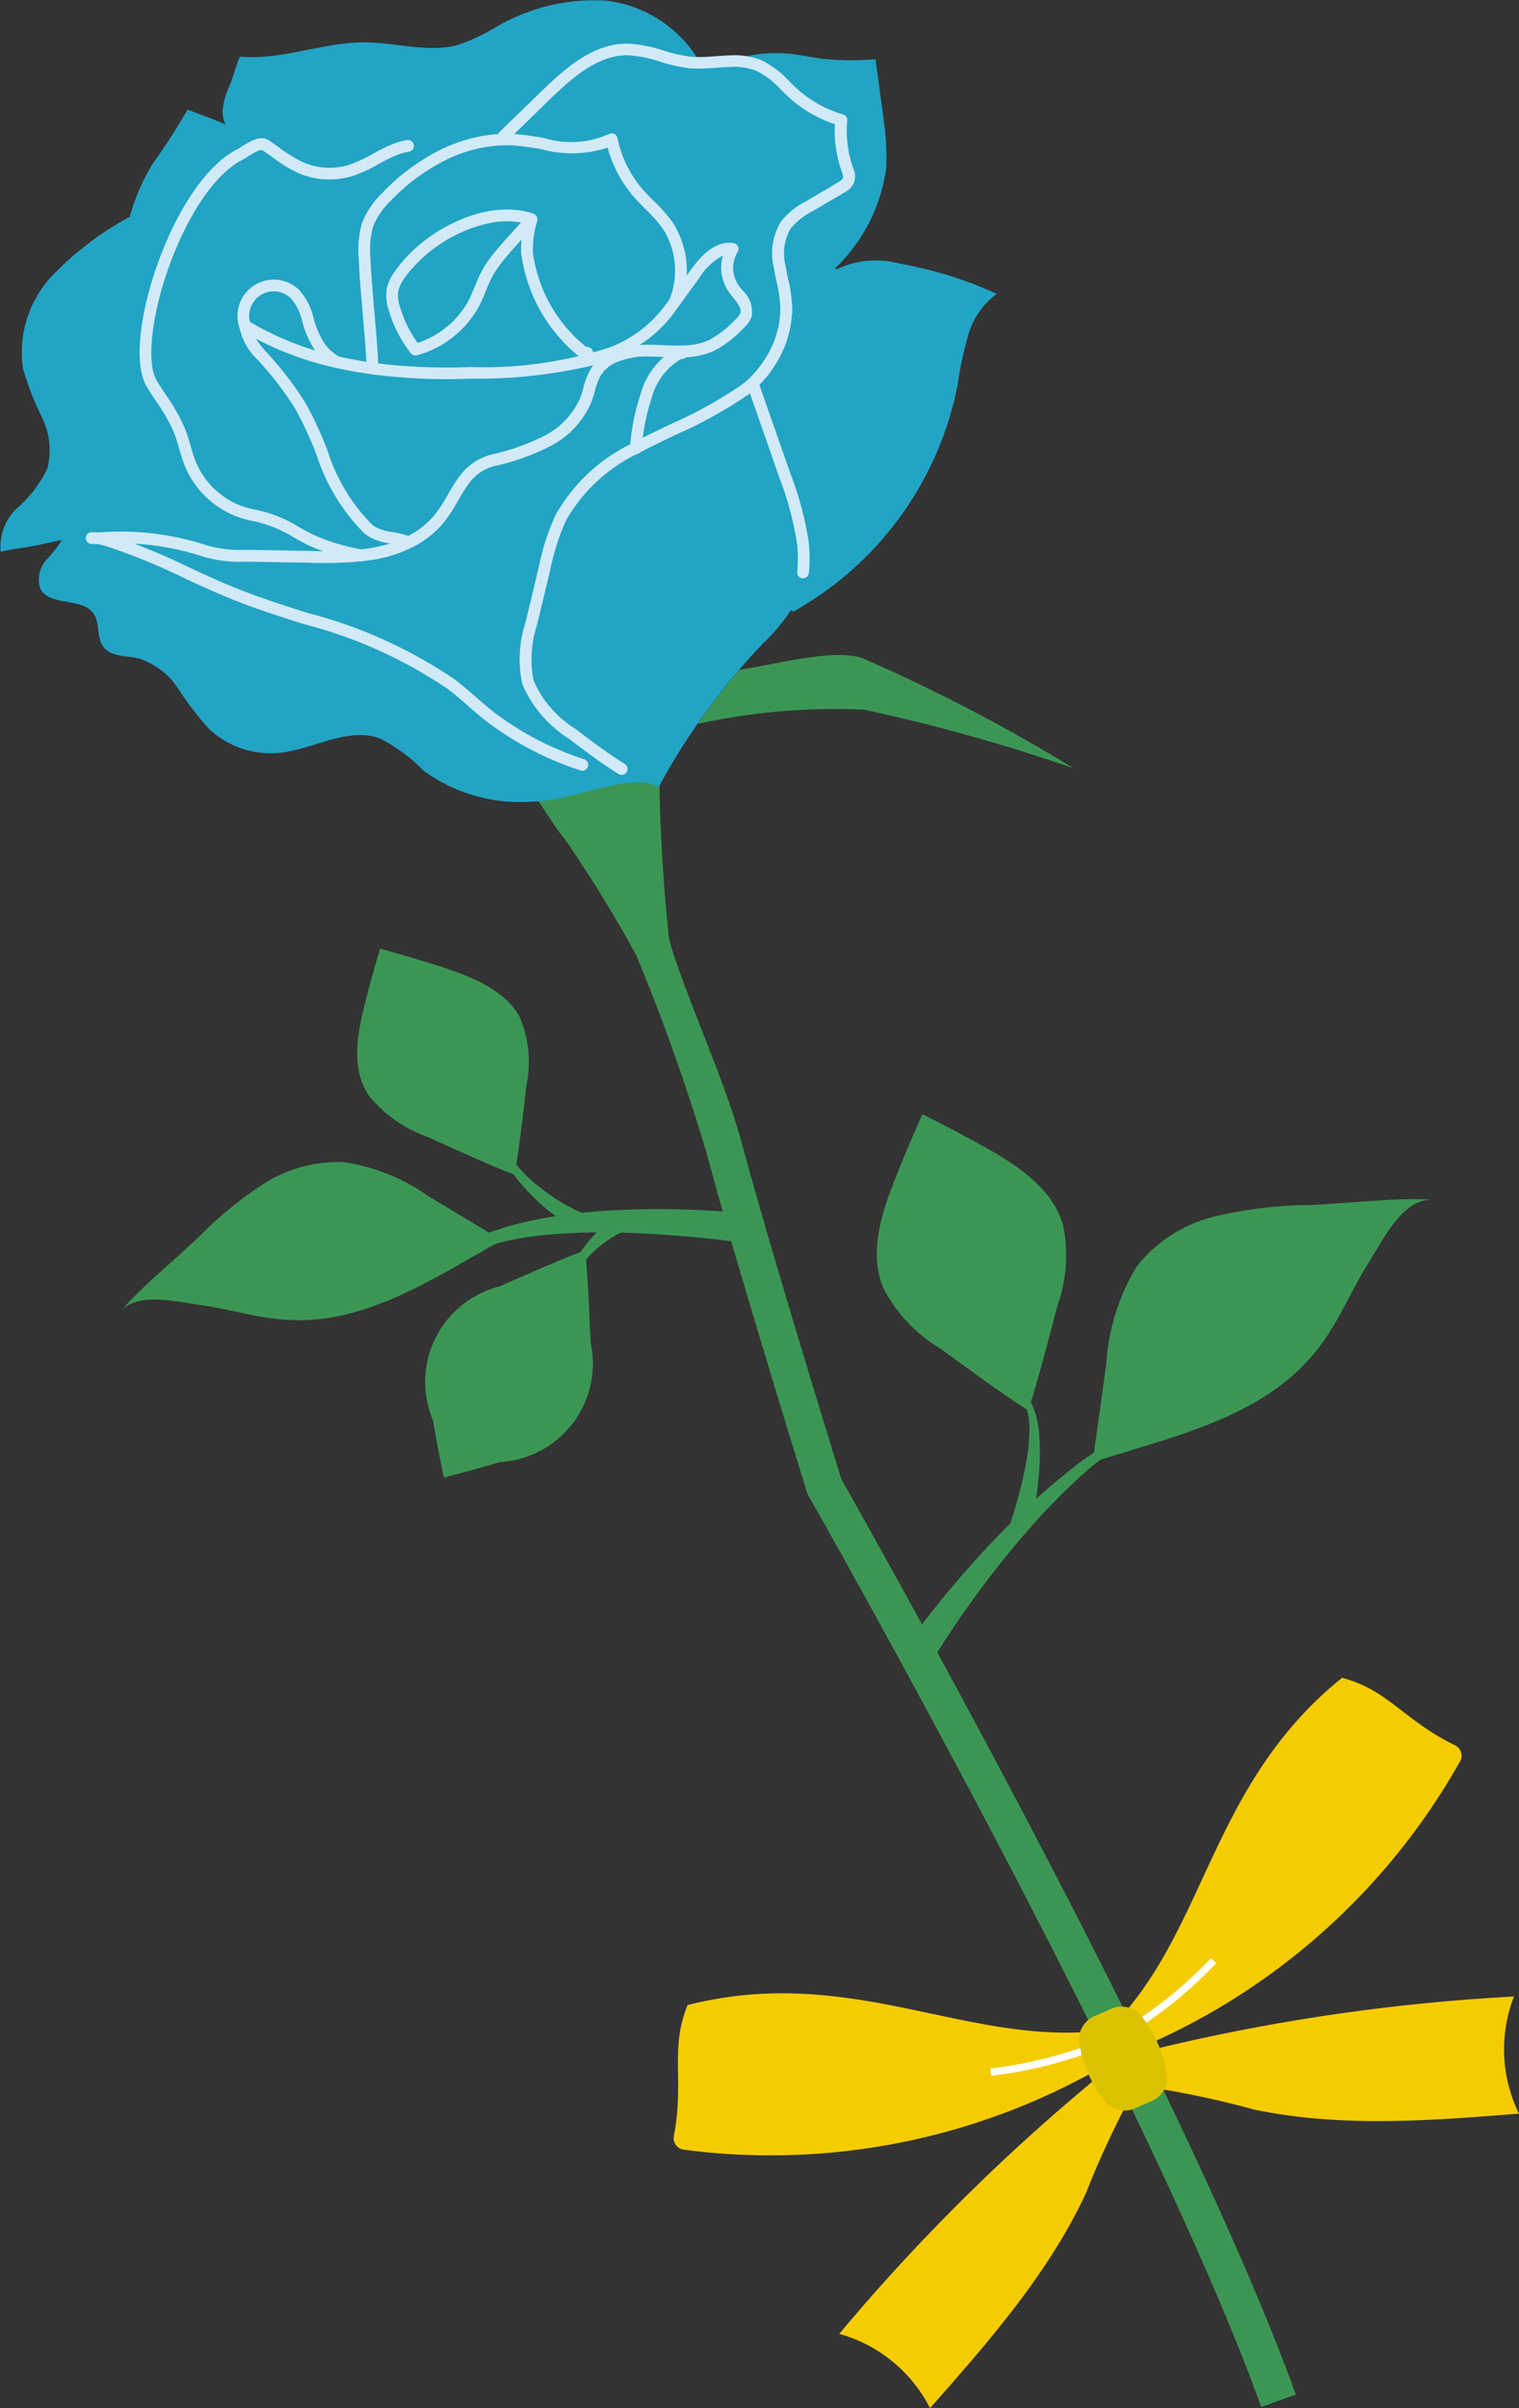<svg height="99.917" width="63.027" xmlns="http://www.w3.org/2000/svg"><rect width="100%" height="100%" fill="#333333" stroke="none"/><path fill="#3b9654" d="m45.371 60.42.526-3.793a8.881 8.881 0 0 1 1.273-4.089 5.916 5.916 0 0 1 3.261-2.073 17.621 17.621 0 0 1 3.9-.466c1.672-.074 3.706-.317 5.016-.223-1.17.053-1.879 1.529-2.55 2.6s-1.164 2.257-1.895 3.291c-2.146 3.044-5.933 3.851-9.485 4.974l-.082.026a7.58 7.58 0 0 1 .036-.251M44.096 50.764a6.249 6.249 0 0 1-.222 3.413c-.35 1.32-.783 3.04-1.212 4.338-1.155-.732-2.58-1.789-3.686-2.59a6.254 6.254 0 0 1-2.333-2.5c-.6-1.466-.06-3.125.529-4.595q.524-1.312 1.1-2.6 1.266.63 2.5 1.315c1.385.765 2.85 1.712 3.317 3.223M53.762 99.355l-1.43.515c-1.92-5.344-5.773-13.57-11.146-23.794-4.07-7.739-7.6-13.955-7.642-14.017l-.039-.071-.025-.08c-.019-.061-1.256-4.05-2.463-8.115a227.767 227.767 0 0 1-1.7-5.951 83.931 83.931 0 0 0-2.914-8.2 55.758 55.758 0 0 0-2.933-4.78c-.421-.483-.956-1.4-1.32-1.9a20.154 20.154 0 0 0 4.21-.791 2.142 2.142 0 0 1 .427.026c.154.077.311.151.47.225a.675.675 0 0 0 .031-.061c.023.012.047.027.071.041q.052 3.278.4 6.543c.55 2.086 2.3 5.784 3.027 8.508 1.188 4.419 3.844 13.015 4.126 13.93.409.716 3.779 6.674 7.621 13.983 6.83 13 9.881 20.22 11.235 23.99M35.753 27.293a71.236 71.236 0 0 1 8.793 4.584 75.37 75.37 0 0 0-8.689-2.432 26.79 26.79 0 0 0-6.91.59 27.492 27.492 0 0 1 1.726-2.242c1.681-.258 3.813-.867 5.076-.5M24.506 55.704a4.091 4.091 0 0 1-3.771 4.959q-1.152.345-2.318.64a54.225 54.225 0 0 1-.448-2.361 4.091 4.091 0 0 1 2.778-5.575c1.067-.467 2.44-1.088 3.532-1.489.124 1.157.174 2.663.227 3.826M21.576 42.225a4.74 4.74 0 0 1 .265 2.81c-.132 1.128-.285 2.589-.492 3.705-1.13-.432-2.543-1.088-3.638-1.583a5.431 5.431 0 0 1-2.415-1.707c-.73-1.108-.478-2.535-.154-3.816q.288-1.145.63-2.275 1.216.335 2.409.714c1.339.425 2.772.988 3.4 2.151M20.731 51.51c-2.889 1.614-5.714 3.537-9.037 3.236-1.133-.1-2.222-.433-3.347-.594s-2.541-.515-3.281.189c.73-.87 2.118-2.011 3.177-3.015a15.945 15.945 0 0 1 2.669-2.191 5.772 5.772 0 0 1 3.358-.918 8.144 8.144 0 0 1 3.5 1.41q1.525.917 3.046 1.834l-.087.049"></path><path fill="#3b9654" d="M47.224 59.537a12.309 12.309 0 0 0-2.522 1.843 27.27 27.27 0 0 0-2.181 2.263 40.628 40.628 0 0 0-3.714 5.054l-1.014-.677c.637-.875 1.308-1.712 2.007-2.525s1.425-1.6 2.186-2.353a27.947 27.947 0 0 1 2.4-2.136 12.635 12.635 0 0 1 2.733-1.694Z"></path><path fill="#3b9654" d="M42.802 63.328c.071-.375.132-.752.186-1.131.06-.423.11-.853.138-1.283a9.261 9.261 0 0 0-.007-1.378 3.708 3.708 0 0 0-.339-1.354l-.222.1a3.443 3.443 0 0 1 .149 1.263 8.781 8.781 0 0 1-.158 1.293 20.536 20.536 0 0 1-.625 2.363l-.06.185.717.186Z"></path><path fill="#22a4c5" d="M37.371 10.95a3.8 3.8 0 0 0-2.673.229l-.047-.045a7.064 7.064 0 0 0 2.119-4.167 10.818 10.818 0 0 0-.122-2.11c-.1-.816-.216-1.589-.319-2.4a11.735 11.735 0 0 1-2.136-.01c-.474-.055-.939-.164-1.412-.213a5.782 5.782 0 0 0-2.507.3c-.405.012-.817.064-1.226.067A5.19 5.19 0 0 0 25.12.025a8.042 8.042 0 0 0-4.5 1.074 8.409 8.409 0 0 1-1.555.747c-1.247.366-2.572-.071-3.867-.089-1.764-.019-3.49.752-5.246.593-.186.449-.261.812-.447 1.261a3.087 3.087 0 0 0-.263.9 1.18 1.18 0 0 0 .114.649 28.793 28.793 0 0 0-1.576-.607 26 26 0 0 1-1.446 2.242 8.43 8.43 0 0 0-.949 2.2 13.011 13.011 0 0 0-3.183 2.406 4.648 4.648 0 0 0-1.25 3.88 11.789 11.789 0 0 0 .788 2.032 3.1 3.1 0 0 1 .226 2.124A5.092 5.092 0 0 1 .74 21.058a2.166 2.166 0 0 0-.709 1.833c.594-.13 1.186-.19 1.773-.322.254-.055.5-.113.761-.163a5.444 5.444 0 0 1-.578.757 1.233 1.233 0 0 0-.314 1.261c.386.751 1.732.342 2.209 1.038.279.4.116 1 .415 1.384.314.41.934.353 1.437.468a3.026 3.026 0 0 1 1.637 1.23 14.411 14.411 0 0 0 1.264 1.661 3.719 3.719 0 0 0 2.911 1.036c1.439-.13 2.866-1.1 4.228-.6a7.271 7.271 0 0 1 1.819 1.349 6.784 6.784 0 0 0 4.4 1.276c.068 0 .132-.005.2-.01 1.238-.034 2.97-.769 4.21-.791a2.141 2.141 0 0 1 .427.026 1.315 1.315 0 0 1 .5.165 27.231 27.231 0 0 1 1.614-2.628 27.691 27.691 0 0 1 1.727-2.243c.318-.371.65-.734.989-1.09a7.8 7.8 0 0 0 1.161-1.385l.1.064a13.815 13.815 0 0 0 6.805-9.362 15.9 15.9 0 0 1 .435-2.061 3.2 3.2 0 0 1 1.2-1.759 16.75 16.75 0 0 0-3.994-1.248"></path><path fill="#d2eaf7" d="M24.357 14.946a.339.339 0 0 1-.254-.095 6.617 6.617 0 0 1-2.482-4.38 4.8 4.8 0 0 1 .148-1.255l.028-.132a.244.244 0 0 1 .477.1l-.028.134a4.343 4.343 0 0 0-.138 1.13 6.055 6.055 0 0 0 2.215 3.948.24.24 0 0 1 .063 0 .265.265 0 0 1 .23.263.283.283 0 0 1-.237.283l-.022.005m.063-.468Z"></path><path fill="#d2eaf7" d="M17.278 14.749a.245.245 0 0 1-.229-.09 5.3 5.3 0 0 1-.916-1.778 1.91 1.91 0 0 1-.088-.891 1.943 1.943 0 0 1 .363-.765c1.181-1.67 3.758-3.018 5.713-2.364a.243.243 0 0 1 .154.307.116.116 0 0 1-.007.037.236.236 0 0 1-.047.086c-.178.21-.374.425-.569.639s-.4.433-.573.644a5.906 5.906 0 0 0-.586.779 5.821 5.821 0 0 0-.332.715 7.444 7.444 0 0 1-.291.65 4.226 4.226 0 0 1-2.567 2.025l-.024.005m3.18-5.521a5.948 5.948 0 0 0-3.654 2.28 1.53 1.53 0 0 0-.282.573 1.46 1.46 0 0 0 .076.665 4.812 4.812 0 0 0 .732 1.483 3.725 3.725 0 0 0 2.1-1.735c.1-.194.185-.4.273-.609a6.266 6.266 0 0 1 .361-.777 6.346 6.346 0 0 1 .634-.846c.182-.216.384-.437.586-.659.112-.123.224-.246.333-.368a3.4 3.4 0 0 0-1.166-.006m1.577-.095Zm0 0Z"></path><path fill="#d2eaf7" d="M22.074 9.375a.244.244 0 0 1-.212-.412l.029-.032a.244.244 0 0 1 .349.34l-.03.034a.242.242 0 0 1-.136.07"></path><path fill="#d2eaf7" d="M15.498 15.534h-.029a.244.244 0 0 1-.252-.235c-.024-.659-.1-1.484-.166-2.282s-.141-1.6-.165-2.258a4.124 4.124 0 0 1 .138-1.513 3.5 3.5 0 0 1 .833-1.234 8.677 8.677 0 0 1 2.3-1.736 6.309 6.309 0 0 1 2.732-.723 4.891 4.891 0 0 1 .615.02c.359.033.715.093 1.06.151a3.858 3.858 0 0 0 2.693-.158.244.244 0 0 1 .362.162 4.679 4.679 0 0 0 1.036 2.115c.149.173.315.34.476.5a6.259 6.259 0 0 1 .789.9 3.7 3.7 0 0 1 .326 3.332.245.245 0 1 1-.447-.2 3.223 3.223 0 0 0-.283-2.864 5.789 5.789 0 0 0-.731-.833c-.167-.168-.34-.342-.5-.528a5.174 5.174 0 0 1-1.072-2.027 4.718 4.718 0 0 1-2.731.071 14.018 14.018 0 0 0-1.024-.147 4.481 4.481 0 0 0-.556-.018 5.822 5.822 0 0 0-2.523.67 8.2 8.2 0 0 0-2.171 1.638 3.057 3.057 0 0 0-.725 1.058 3.706 3.706 0 0 0-.112 1.335c.025.646.1 1.453.164 2.234.07.8.143 1.635.167 2.307a.244.244 0 0 1-.205.25"></path><path fill="#d2eaf7" d="M15.047 23.284a.244.244 0 0 1-.067 0 9.019 9.019 0 0 1-2.161-.65c-.2-.1-.4-.206-.6-.318a5.322 5.322 0 0 0-1.642-.682 3.8 3.8 0 0 1-2.89-2.259 7.221 7.221 0 0 1-.248-.746c-.065-.222-.126-.432-.2-.634a7.289 7.289 0 0 0-.764-1.35c-.13-.2-.259-.393-.381-.592-.458-.756-.388-2.37.187-4.315.606-2.054 1.92-4.748 3.627-5.577l.074-.049c.406-.256.825-.522 1.186-.281.137.091.271.187.405.283a5.742 5.742 0 0 0 1 .62 2.773 2.773 0 0 0 1.927.1 5.668 5.668 0 0 0 .967-.449 8.183 8.183 0 0 1 .765-.381 3.048 3.048 0 0 1 .641-.189.244.244 0 1 1 .084.48 2.565 2.565 0 0 0-.538.159 7.844 7.844 0 0 0-.72.359 6.1 6.1 0 0 1-1.05.485 3.272 3.272 0 0 1-2.27-.117 6.162 6.162 0 0 1-1.093-.67c-.13-.093-.26-.186-.392-.274-.1-.065-.419.139-.654.287l-.1.063c-1.587.773-2.817 3.33-3.395 5.289-.52 1.763-.613 3.3-.237 3.925.118.195.244.385.37.576a7.806 7.806 0 0 1 .811 1.442c.087.223.154.453.219.675a6.659 6.659 0 0 0 .23.7 3.3 3.3 0 0 0 2.512 1.964 5.657 5.657 0 0 1 1.8.736c.2.108.391.214.581.307a8.539 8.539 0 0 0 2 .6.244.244 0 0 1 .009.483M30.924 16.423a.244.244 0 0 1-.166-.448 1.259 1.259 0 0 0 .167-.121.367.367 0 0 1 .036-.031.244.244 0 0 1 .3.385l-.013.012a1.715 1.715 0 0 1-.232.169.242.242 0 0 1-.091.034m.182-.395v-.006Z"></path><path fill="#d2eaf7" d="M31.144 16.259a.244.244 0 0 1-.2-.423 4.467 4.467 0 0 0 .747-.864.244.244 0 0 1 .406.269 4.934 4.934 0 0 1-.829.959.243.243 0 0 1-.124.059"></path><path fill="#d2eaf7" d="M31.933 15.347a.239.239 0 0 1-.172-.038.243.243 0 0 1-.069-.338 3.974 3.974 0 0 0 .685-2.032.244.244 0 1 1 .487.018 4.46 4.46 0 0 1-.765 2.284.244.244 0 0 1-.166.106"></path><path fill="#d2eaf7" d="M32.661 13.19a.248.248 0 0 1-.046 0 .244.244 0 0 1-.236-.251v-.152a5.638 5.638 0 0 0-.162-1.122 11.51 11.51 0 0 1-.112-.577 2.521 2.521 0 0 1 .291-1.883 3.114 3.114 0 0 1 1.045-.853l.354-.209.959-.565c.072-.041.2-.118.226-.193a.527.527 0 0 0-.053-.259 5.13 5.13 0 0 1-.285-1.973 5.347 5.347 0 0 1-1.851-1.062c-.128-.114-.25-.234-.373-.354a3.555 3.555 0 0 0-1.026-.793 2.512 2.512 0 0 0-1.115-.165c-.18.005-.36.018-.541.031a9.77 9.77 0 0 1-.692.035 4 4 0 0 1-.444-.014 6.629 6.629 0 0 1-1.212-.272 4.96 4.96 0 0 0-1.361-.266c-1.224 0-2.277.919-3.248 1.865l-1.718 1.674a.244.244 0 0 1-.34-.35l1.722-1.67c1.044-1.016 2.181-2.009 3.59-2a5.4 5.4 0 0 1 1.5.286 6.237 6.237 0 0 0 1.12.255 3.562 3.562 0 0 0 .391.013c.222 0 .447-.018.665-.034.188-.014.375-.027.562-.033a3.042 3.042 0 0 1 1.323.2 3.978 3.978 0 0 1 1.174.893c.117.115.234.23.356.338a4.846 4.846 0 0 0 1.854 1.017.244.244 0 0 1 .175.258 4.627 4.627 0 0 0 .234 1.935.917.917 0 0 1 .068.592.886.886 0 0 1-.447.471l-.957.564-.354.209a2.7 2.7 0 0 0-.892.709 2.068 2.068 0 0 0-.214 1.527c.03.185.069.37.108.554a6.108 6.108 0 0 1 .172 1.226v.164a.243.243 0 0 1-.205.233M26.417 18.837a.244.244 0 0 1-.278-.2.291.291 0 0 1 0-.053 9.126 9.126 0 0 1 .434-2.211 3.149 3.149 0 0 1 1.373-1.857.71.71 0 0 1 .388-.112.244.244 0 0 1-.023.487.264.264 0 0 0-.121.047 2.668 2.668 0 0 0-1.151 1.578 8.726 8.726 0 0 0-.412 2.063.242.242 0 0 1-.2.26m-.041-.244Z"></path><path fill="#d2eaf7" d="M25.83 32.146a.243.243 0 0 1-.168-.034c-.725-.455-1.419-.974-2.061-1.466a4.986 4.986 0 0 1-1.93-2.265 4.921 4.921 0 0 1 .139-2.576l.555-2.32a9.692 9.692 0 0 1 .688-2.12 7.267 7.267 0 0 1 3.2-2.983c.2-.11.408-.218.615-.319.325-.163.651-.318.975-.472a17.862 17.862 0 0 0 2.9-1.605c.067-.047.131-.1.2-.145l.019-.016.033-.025c.028-.021.057-.042.084-.065a.244.244 0 0 1 .386.107l1.31 3.749a13.846 13.846 0 0 1 .774 2.859 5.85 5.85 0 0 1 .013 1.321.244.244 0 1 1-.485-.053 5.359 5.359 0 0 0-.013-1.21 13.393 13.393 0 0 0-.747-2.747l-1.2-3.441-.084.061a18.246 18.246 0 0 1-2.973 1.649 70.64 70.64 0 0 0-.969.468c-.2.1-.4.2-.6.31a6.807 6.807 0 0 0-3 2.775 9.349 9.349 0 0 0-.649 2.014l-.555 2.32a4.55 4.55 0 0 0-.147 2.32 4.45 4.45 0 0 0 1.76 2.021c.632.486 1.315 1 2.024 1.44a.244.244 0 0 1-.092.447M24.2 31.975a.238.238 0 0 1-.116-.01 13.114 13.114 0 0 1-3.825-1.981c-.305-.233-.6-.485-.876-.73-.241-.21-.49-.427-.744-.626a19.085 19.085 0 0 0-6.048-2.737c-.983-.314-2-.639-2.969-1.029a42.804 42.804 0 0 1-1.972-.874 26 26 0 0 0-3.2-1.312l-.087-.025c-.1-.028-.191-.055-.289-.079a.244.244 0 0 1 .115-.474c.1.025.207.055.311.085l.089.026a26.317 26.317 0 0 1 3.266 1.337c.637.295 1.295.6 1.95.863.952.383 1.96.705 2.935 1.017a19.445 19.445 0 0 1 6.2 2.817c.264.207.517.428.763.643.275.239.559.487.851.709a12.623 12.623 0 0 0 3.687 1.908.244.244 0 0 1-.041.472"></path><path fill="#d2eaf7" d="M15.367 23.239c-.108.017-.218.032-.33.046a16.723 16.723 0 0 1-2.3.061c-.782-.011-1.567-.026-2.352-.039h-.235a5.379 5.379 0 0 1-1.768-.227 10.85 10.85 0 0 0-4.23-.5h-.03l-.322-.011a.244.244 0 0 1 .012-.488l.313.011a11.387 11.387 0 0 1 4.422.524 5.013 5.013 0 0 0 1.612.2h.236c.784.014 1.569.028 2.353.039a16.288 16.288 0 0 0 2.232-.058c.233-.027.458-.063.667-.108a5.587 5.587 0 0 0 .547-.144h-.01a2.172 2.172 0 0 1-1.037-.386 8.1 8.1 0 0 1-2.016-3.3 15.243 15.243 0 0 0-.875-1.889 13.413 13.413 0 0 0-1.6-2.077 2.5 2.5 0 0 1-.716-1.3v-.028a.244.244 0 0 1 .368-.246 12.511 12.511 0 0 0 3.777 1.484c.471.1.947.188 1.412.249a.228.228 0 0 1 .039.008 23.749 23.749 0 0 0 3.806.176l.177-.005a17 17 0 0 0 5.772-.814 5.125 5.125 0 0 0 2.307-1.747l1.056-1.461c.424-.582 1.007-1.233 1.778-1.122a.244.244 0 0 1 .171.372 1.27 1.27 0 0 0 .019 1.345c.053.079.117.159.181.239a1.2 1.2 0 0 1 .384 1.1 1.179 1.179 0 0 1-.334.47 4.579 4.579 0 0 1-1.228.945 3.17 3.17 0 0 1-1.3.267c-.286.009-.577 0-.858-.016-.16-.007-.319-.014-.478-.016a3.336 3.336 0 0 0-1.433.247 1.406 1.406 0 0 0-.626.533 2.616 2.616 0 0 0-.252.665c-.042.147-.085.3-.142.449a3.668 3.668 0 0 1-1.658 1.8 9.508 9.508 0 0 1-2.24.823 1.885 1.885 0 0 0-1.2.775 7.631 7.631 0 0 0-.438.7 6.753 6.753 0 0 1-.576.881 4.054 4.054 0 0 1-1.459 1.11 5.536 5.536 0 0 1-1.217.4c-.122.026-.25.049-.381.069m-4.74-9.178a3.752 3.752 0 0 0 .393.508 13.758 13.758 0 0 1 1.659 2.154 15.547 15.547 0 0 1 .905 1.95 7.628 7.628 0 0 0 1.881 3.116 1.847 1.847 0 0 0 .812.278 3.731 3.731 0 0 1 .626.151l.031.014a3.5 3.5 0 0 0 1.111-.888 6.3 6.3 0 0 0 .533-.819 8.182 8.182 0 0 1 .466-.74 2.371 2.371 0 0 1 1.461-.957 9.1 9.1 0 0 0 2.127-.777 3.192 3.192 0 0 0 1.443-1.547c.051-.133.089-.271.128-.408a3.038 3.038 0 0 1 .306-.786 1.728 1.728 0 0 1 .112-.162 21 21 0 0 1-5.094.558l-.178.005a24.167 24.167 0 0 1-3.922-.185.187.187 0 0 1-.036-.008 17.154 17.154 0 0 1-1.418-.251 13.385 13.385 0 0 1-3.346-1.214m15.911.256q.219-.015.454-.011c.163 0 .326.01.49.017.272.012.554.024.824.015a2.717 2.717 0 0 0 1.106-.222 4.213 4.213 0 0 0 1.094-.852.781.781 0 0 0 .21-.271c.058-.181-.075-.366-.3-.65a4.306 4.306 0 0 1-.205-.272 1.757 1.757 0 0 1-.213-1.463 2.437 2.437 0 0 0-.954.883l-1.057 1.462a5.337 5.337 0 0 1-1.448 1.363"></path><path fill="#d2eaf7" d="M14.062 15.276a.241.241 0 0 1-.116-.01 2.18 2.18 0 0 1-1.035-1 3.813 3.813 0 0 1-.359-.894 2.314 2.314 0 0 0-.461-.973 1.019 1.019 0 0 0-1.681 1.081.753.753 0 0 0 .082.175.244.244 0 1 1-.41.264 1.208 1.208 0 0 1-.134-.282 1.507 1.507 0 0 1 2.492-1.578 2.713 2.713 0 0 1 .579 1.172 3.392 3.392 0 0 0 .307.78 1.789 1.789 0 0 0 .777.8.244.244 0 0 1-.041.472"></path><path fill="#3b9654" d="M19.83 51.461c.055-.171.176-.192.284-.24s.217-.1.329-.129c.224-.071.446-.158.672-.216.452-.129.909-.233 1.369-.318a22.626 22.626 0 0 1 2.776-.33 36.482 36.482 0 0 1 5.568.108l-.139 1.211c-.894-.123-1.795-.219-2.7-.285s-1.806-.122-2.709-.128a25.1 25.1 0 0 0-2.7.11c-.447.046-.891.109-1.329.2-.222.037-.434.1-.651.152-.11.023-.212.064-.319.1a.37.37 0 0 1-.36 0Z"></path><path fill="#3b9654" d="M21.031 47.775a5.692 5.692 0 0 0 1.431 1.535 7.632 7.632 0 0 0 1.794 1.062l-.307.664a8.227 8.227 0 0 1-1.808-1.359 8.075 8.075 0 0 1-.746-.834 4.539 4.539 0 0 1-.583-.962ZM23.692 52.73a4.452 4.452 0 0 1 .863-1.377 4.921 4.921 0 0 1 .6-.573 2.75 2.75 0 0 1 .768-.45l.2.7a2.092 2.092 0 0 0-.62.248 4.363 4.363 0 0 0-.6.42 4.107 4.107 0 0 0-.978 1.122Z"></path><path fill="#f5cc00" d="M60.586 73.074a27.647 27.647 0 0 1-13.231 11.871v-.049a3.327 3.327 0 0 0-.23-.82 2.267 2.267 0 0 0-.138-.264 2 2 0 0 0-.272-.361c3.414-4.044 3.755-9.62 8.969-13.837 1.9.491 2.587 1.778 4.688 2.8a.482.482 0 0 1 .217.658"></path><path fill="#fff" d="M50.463 81.455a17.8 17.8 0 0 1-3.293 2.73 2.193 2.193 0 0 0-.138-.264 17.93 17.93 0 0 0 3.216-2.674Z"></path><path fill="#f5cc00" d="M62.82 82.837a6.041 6.041 0 0 0 .207 4.86c-3.667.293-7.394.583-10.995-.169a37.437 37.437 0 0 0-4.7-.977.121.121 0 0 1-.081-.205 2.972 2.972 0 0 0 .684-1.333 81.8 81.8 0 0 1 14.887-2.176M28.356 89.191a27.648 27.648 0 0 0 17.435-3.464c-.012-.008-.025-.024-.037-.033a3.344 3.344 0 0 1-.518-.676 2.381 2.381 0 0 1-.128-.269 2.044 2.044 0 0 1-.126-.434c-5.283.305-9.949-2.766-16.451-1.125-.749 1.818-.129 3.137-.571 5.432a.483.483 0 0 0 .4.569"></path><path fill="#fff" d="M41.125 86.125a17.8 17.8 0 0 0 4.16-1 2.2 2.2 0 0 1-.128-.269 17.93 17.93 0 0 1-4.069.969Z"></path><path fill="#f5cc00" d="M34.825 96.835a6.041 6.041 0 0 1 3.764 3.082c2.435-2.758 4.9-5.566 6.461-8.9a37.465 37.465 0 0 1 2.039-4.348.121.121 0 0 0-.115-.188 2.975 2.975 0 0 1-1.477-.252 81.86 81.86 0 0 0-10.671 10.6"></path><path fill="#dbc200" d="m47.842 87.15-.8.351a1.082 1.082 0 0 1-1.143-.247 5.268 5.268 0 0 1-1.131-2.567 1.079 1.079 0 0 1 .589-1.01l.8-.351a1.081 1.081 0 0 1 1.143.247 5.26 5.26 0 0 1 1.131 2.567 1.082 1.082 0 0 1-.589 1.01"></path></svg>